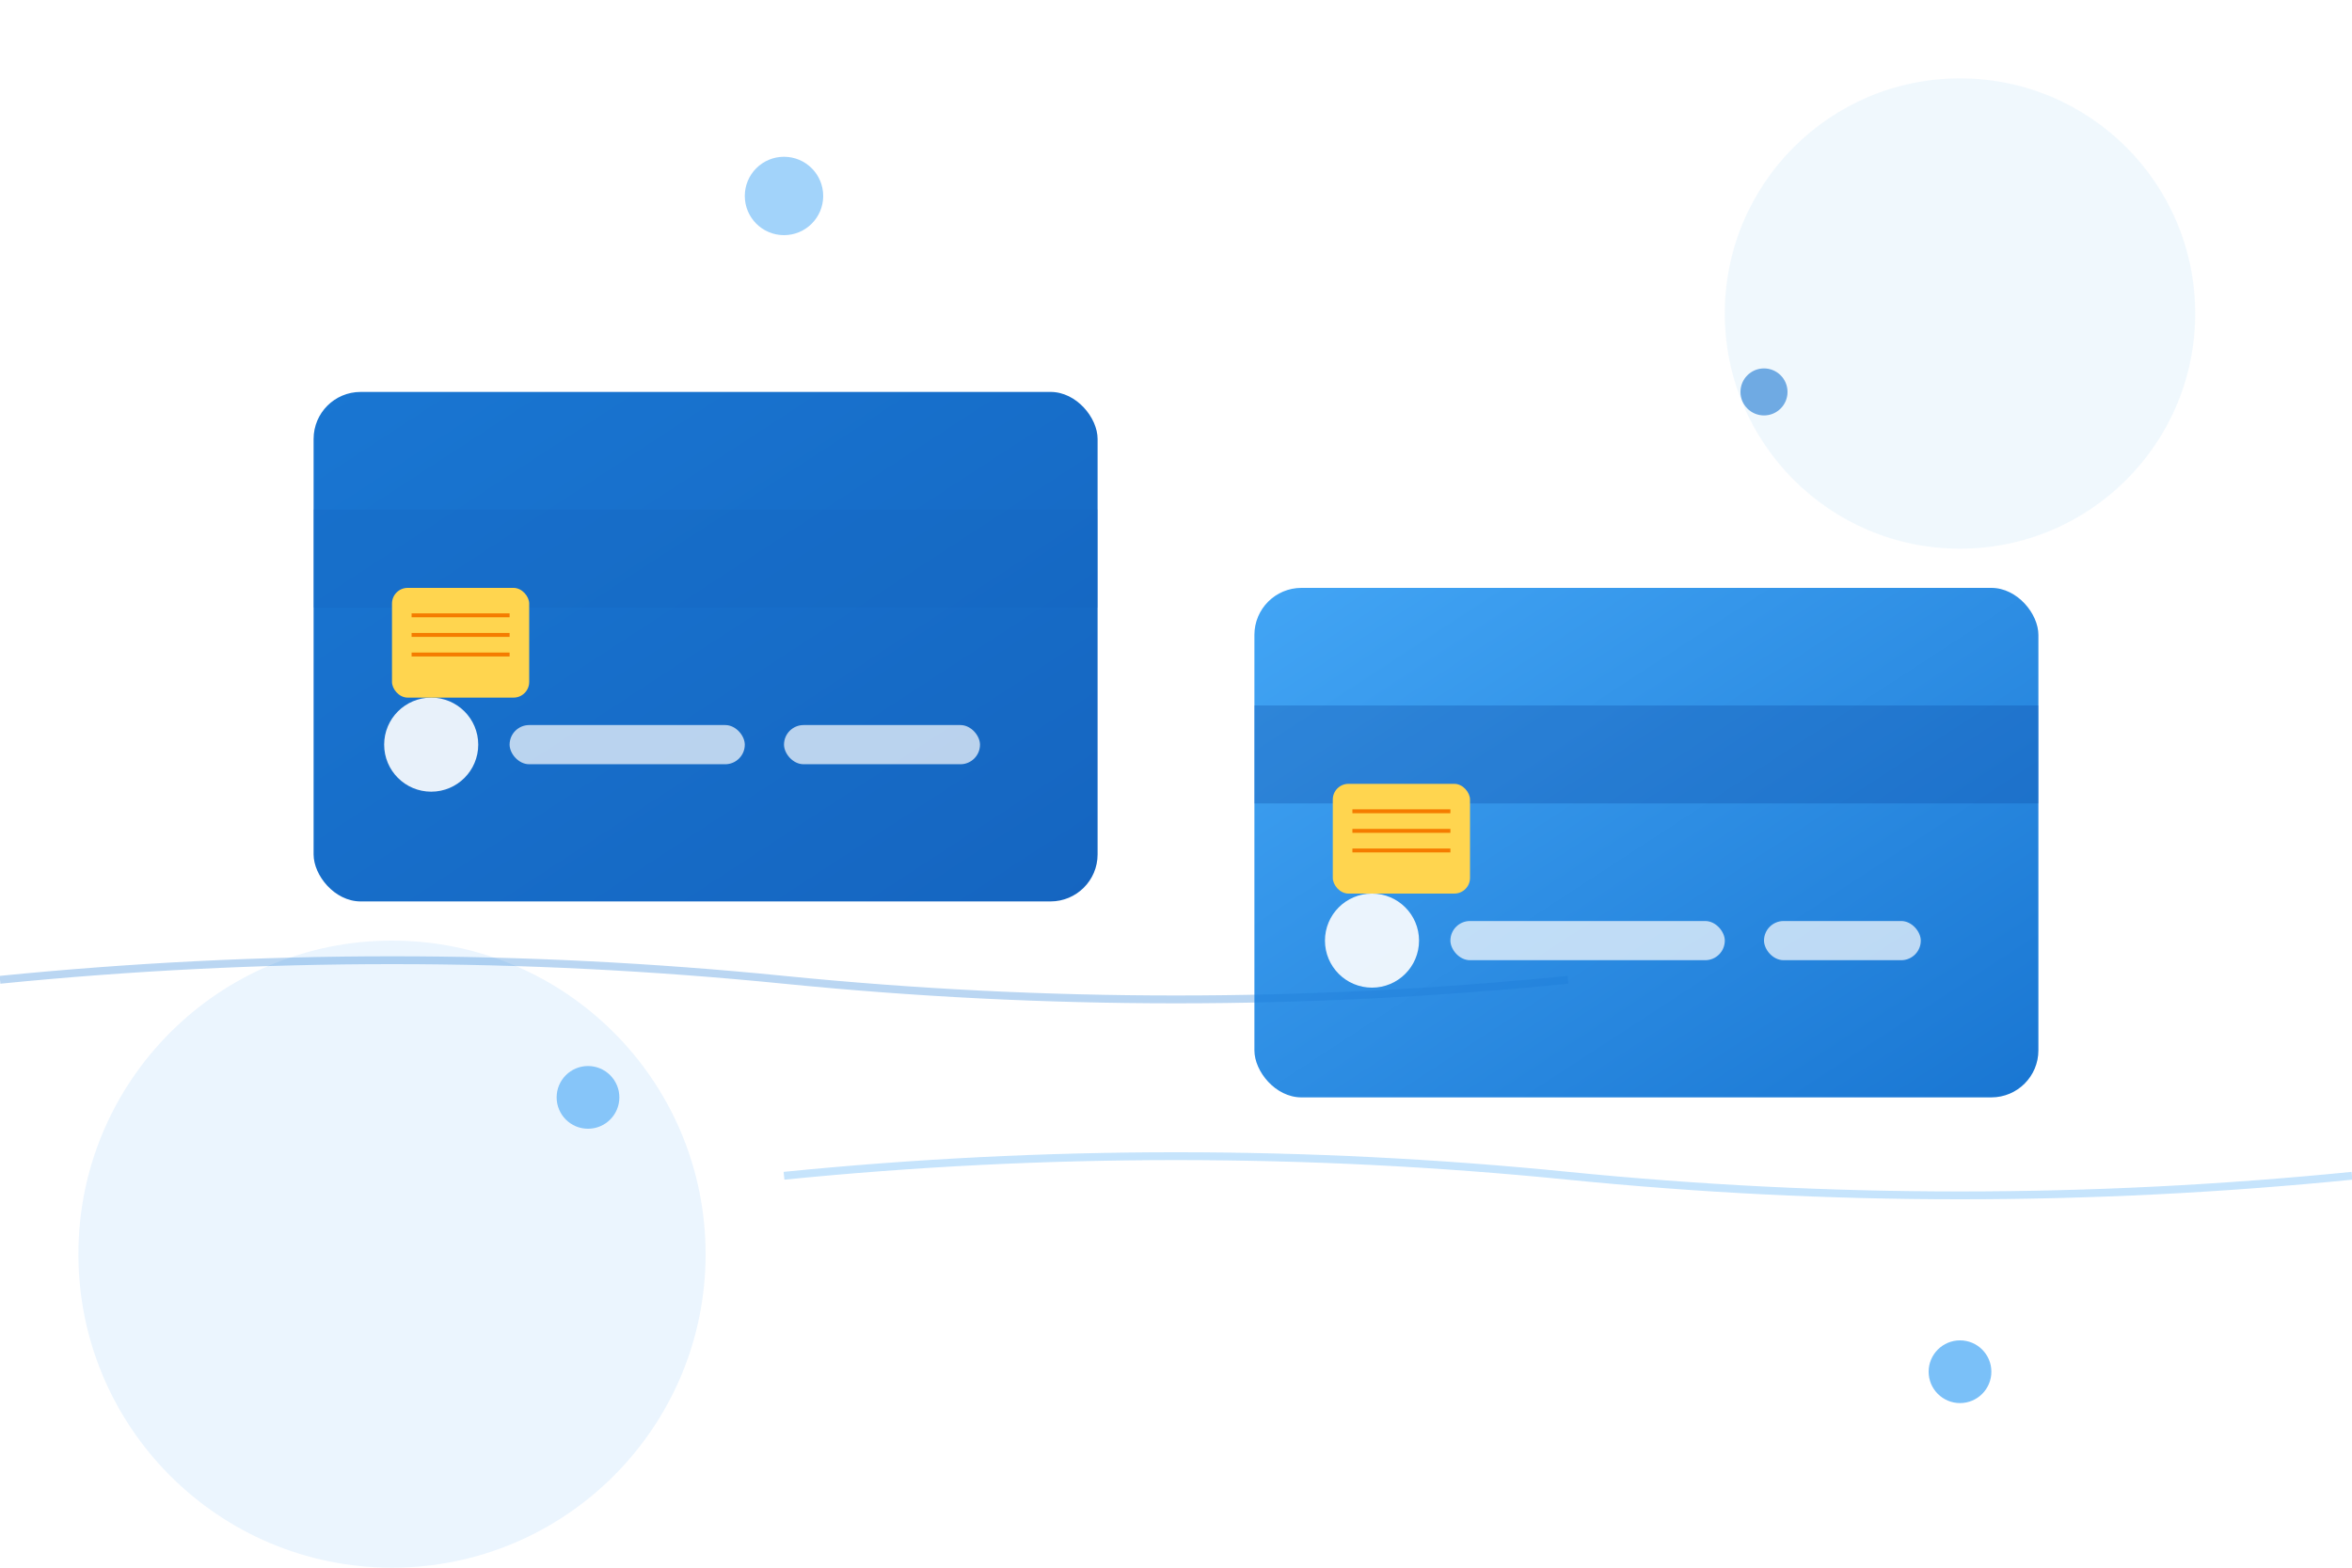 <svg width="600" height="400" viewBox="0 0 600 400" fill="none" xmlns="http://www.w3.org/2000/svg">
  <!-- Background Elements -->
  <circle cx="500" cy="80" r="60" fill="#E3F2FD" opacity="0.5"/>
  <circle cx="100" cy="320" r="80" fill="#BBDEFB" opacity="0.3"/>
  
  <!-- Main Gift Card 1 -->
  <g transform="translate(80, 100)">
    <rect width="200" height="130" rx="12" fill="url(#gradient1)" filter="url(#shadow)"/>
    <rect y="30" width="200" height="25" fill="#1565C0" opacity="0.3"/>
    <circle cx="30" cy="90" r="12" fill="white" opacity="0.9"/>
    <rect x="50" y="85" width="60" height="10" rx="5" fill="white" opacity="0.7"/>
    <rect x="120" y="85" width="50" height="10" rx="5" fill="white" opacity="0.7"/>
    <!-- Chip -->
    <rect x="20" y="50" width="35" height="28" rx="4" fill="#FFD54F"/>
    <line x1="25" y1="57" x2="50" y2="57" stroke="#F57C00" stroke-width="1"/>
    <line x1="25" y1="62" x2="50" y2="62" stroke="#F57C00" stroke-width="1"/>
    <line x1="25" y1="67" x2="50" y2="67" stroke="#F57C00" stroke-width="1"/>
  </g>
  
  <!-- Main Gift Card 2 -->
  <g transform="translate(320, 150)">
    <rect width="200" height="130" rx="12" fill="url(#gradient2)" filter="url(#shadow)"/>
    <rect y="30" width="200" height="25" fill="#0D47A1" opacity="0.3"/>
    <circle cx="30" cy="90" r="12" fill="white" opacity="0.9"/>
    <rect x="50" y="85" width="70" height="10" rx="5" fill="white" opacity="0.7"/>
    <rect x="130" y="85" width="40" height="10" rx="5" fill="white" opacity="0.7"/>
    <!-- Chip -->
    <rect x="20" y="50" width="35" height="28" rx="4" fill="#FFD54F"/>
    <line x1="25" y1="57" x2="50" y2="57" stroke="#F57C00" stroke-width="1"/>
    <line x1="25" y1="62" x2="50" y2="62" stroke="#F57C00" stroke-width="1"/>
    <line x1="25" y1="67" x2="50" y2="67" stroke="#F57C00" stroke-width="1"/>
  </g>
  
  <!-- Floating Elements -->
  <g opacity="0.6">
    <circle cx="150" cy="280" r="8" fill="#42A5F5"/>
    <circle cx="450" cy="100" r="6" fill="#1976D2"/>
    <circle cx="200" cy="50" r="10" fill="#64B5F6"/>
    <circle cx="500" cy="350" r="8" fill="#2196F3"/>
  </g>
  
  <!-- Digital Waves -->
  <path d="M 0 250 Q 100 240 200 250 T 400 250" stroke="#1976D2" stroke-width="2" fill="none" opacity="0.3"/>
  <path d="M 200 300 Q 300 290 400 300 T 600 300" stroke="#42A5F5" stroke-width="2" fill="none" opacity="0.3"/>
  
  <!-- Gradients -->
  <defs>
    <linearGradient id="gradient1" x1="0%" y1="0%" x2="100%" y2="100%">
      <stop offset="0%" style="stop-color:#1976D2;stop-opacity:1" />
      <stop offset="100%" style="stop-color:#1565C0;stop-opacity:1" />
    </linearGradient>
    <linearGradient id="gradient2" x1="0%" y1="0%" x2="100%" y2="100%">
      <stop offset="0%" style="stop-color:#42A5F5;stop-opacity:1" />
      <stop offset="100%" style="stop-color:#1976D2;stop-opacity:1" />
    </linearGradient>
    <filter id="shadow" x="-50%" y="-50%" width="200%" height="200%">
      <feDropShadow dx="0" dy="4" stdDeviation="8" flood-opacity="0.2"/>
    </filter>
  </defs>
</svg>


